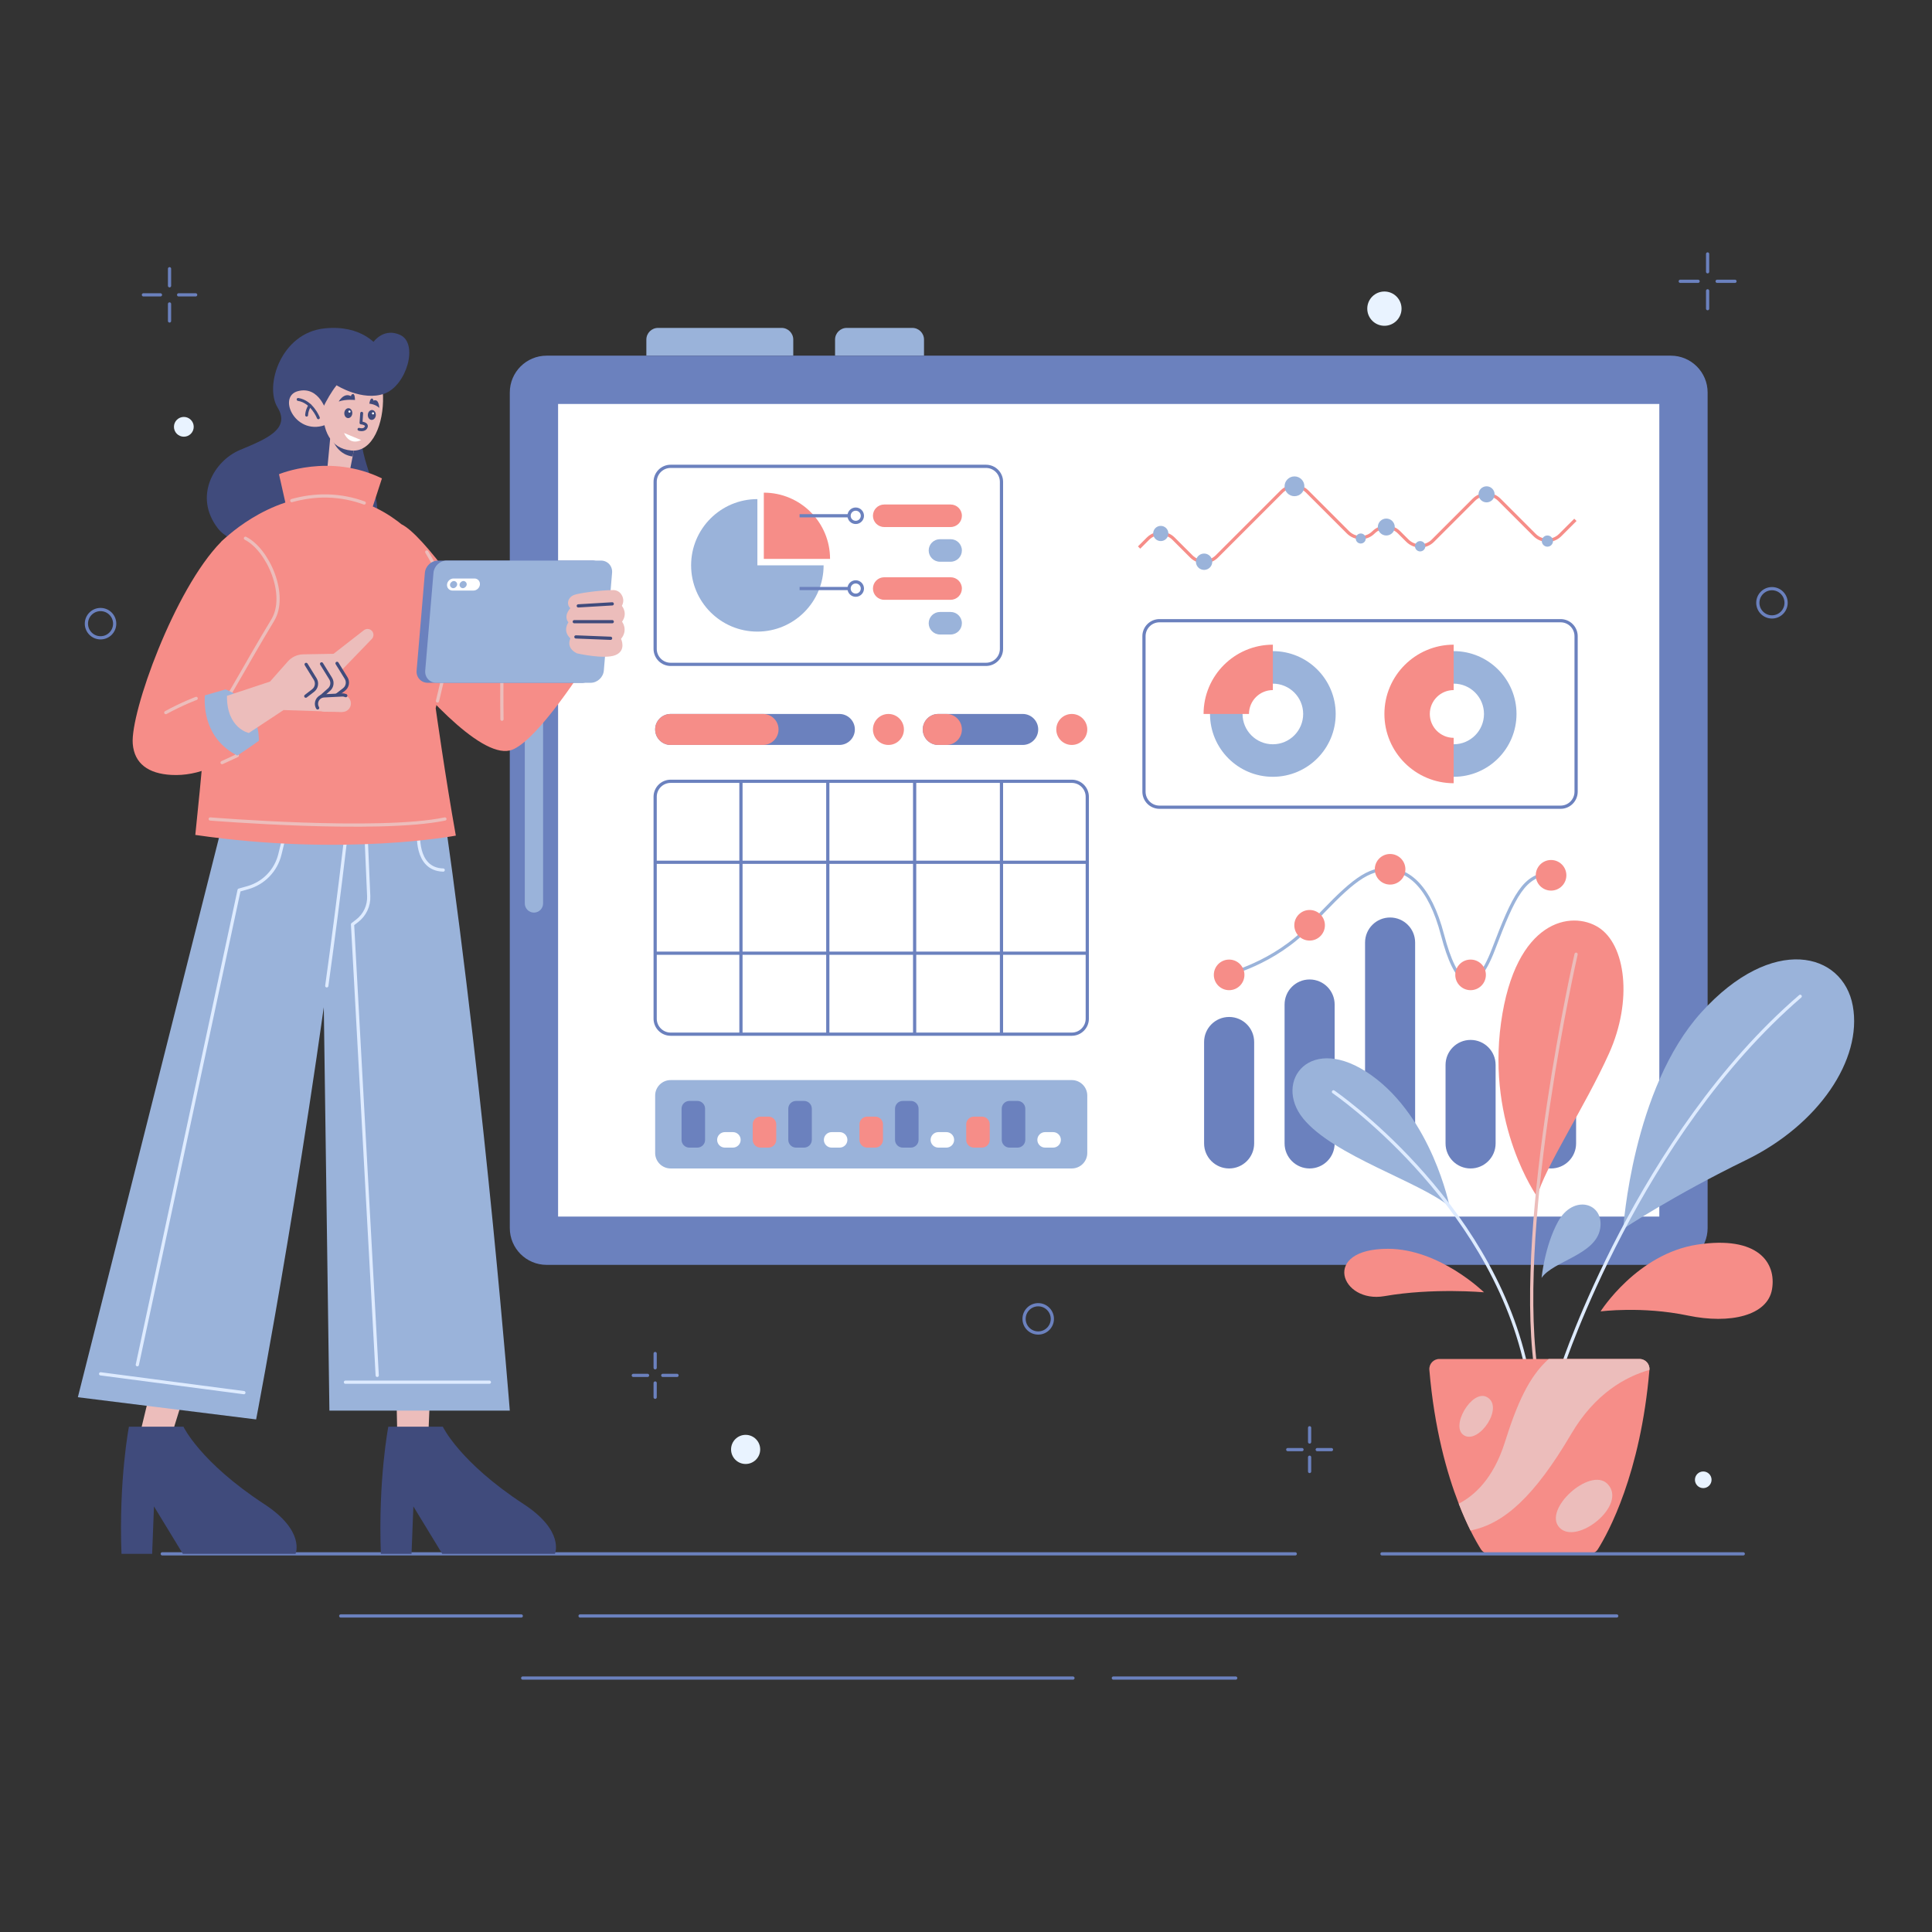 <?xml version="1.0" encoding="UTF-8"?> <!-- Generator: Adobe Illustrator 25.2.3, SVG Export Plug-In . SVG Version: 6.00 Build 0) --> <svg xmlns="http://www.w3.org/2000/svg" xmlns:xlink="http://www.w3.org/1999/xlink" x="0px" y="0px" viewBox="0 0 600 600" style="enable-background:new 0 0 600 600;" xml:space="preserve"><rect x="0" y="0" width="600" height="600" fill="#333333" stroke="none"/> <style type="text/css"> .st0{fill:none;stroke:#6B81BE;stroke-linecap:round;stroke-linejoin:round;stroke-miterlimit:10;} .st1{fill:#E9F3FF;} .st2{fill:#9AB3DA;} .st3{fill:#6B81BE;} .st4{fill:#FFFFFF;} .st5{fill:none;stroke:#F68D88;stroke-miterlimit:10;} .st6{fill:none;stroke:#9AB3DA;stroke-miterlimit:10;} .st7{fill:#F68D88;} .st8{fill:none;stroke:#6B81BE;stroke-miterlimit:10;} .st9{fill:none;stroke:#ECBDBB;stroke-linecap:round;stroke-linejoin:round;stroke-miterlimit:10;} .st10{fill:none;stroke:#DEEBFF;stroke-linecap:round;stroke-linejoin:round;stroke-miterlimit:10;} .st11{fill:#ECBDBB;} .st12{fill:#404B7C;} .st13{fill:none;stroke:#404B7C;stroke-linecap:round;stroke-linejoin:round;stroke-miterlimit:10;} </style> <g id="ORNAMENT_11"> <g> <line class="st0" x1="52.651" y1="83.458" x2="52.651" y2="88.747"></line> <line class="st0" x1="52.651" y1="94.392" x2="52.651" y2="99.681"></line> <line class="st0" x1="60.762" y1="91.569" x2="55.474" y2="91.569"></line> <line class="st0" x1="49.829" y1="91.569" x2="44.54" y2="91.569"></line> </g> </g> <g id="ORNAMENT_10"> <g> <line class="st0" x1="406.711" y1="443.401" x2="406.711" y2="447.828"></line> <line class="st0" x1="406.711" y1="452.553" x2="406.711" y2="456.979"></line> <line class="st0" x1="413.501" y1="450.19" x2="409.074" y2="450.19"></line> <line class="st0" x1="404.349" y1="450.19" x2="399.922" y2="450.19"></line> </g> </g> <g id="ORNAMENT_9"> <g> <line class="st0" x1="203.465" y1="420.351" x2="203.465" y2="424.778"></line> <line class="st0" x1="203.465" y1="429.503" x2="203.465" y2="433.929"></line> <line class="st0" x1="210.254" y1="427.14" x2="205.827" y2="427.14"></line> <line class="st0" x1="201.102" y1="427.14" x2="196.676" y2="427.14"></line> </g> </g> <g id="ORNAMENT_8"> <g> <line class="st0" x1="530.316" y1="78.861" x2="530.316" y2="84.401"></line> <line class="st0" x1="530.316" y1="90.315" x2="530.316" y2="95.854"></line> <line class="st0" x1="538.813" y1="87.358" x2="533.273" y2="87.358"></line> <line class="st0" x1="527.36" y1="87.358" x2="521.82" y2="87.358"></line> </g> </g> <g id="ORNAMENT_7"> <circle class="st0" cx="31.224" cy="193.687" r="4.39"></circle> </g> <g id="ORNAMENT_6"> <circle class="st0" cx="550.299" cy="187.203" r="4.39"></circle> </g> <g id="ORNAMENT_5"> <circle class="st0" cx="322.425" cy="409.586" r="4.39"></circle> </g> <g id="ORNAMENT_4"> <circle class="st1" cx="57.092" cy="132.553" r="3.07"></circle> </g> <g id="ORNAMENT_3"> <circle class="st1" cx="231.562" cy="450.129" r="4.523"></circle> </g> <g id="ORNAMENT_2"> <circle class="st1" cx="528.959" cy="459.561" r="2.582"></circle> </g> <g id="ORNAMENT_1"> <circle class="st1" cx="429.94" cy="95.854" r="5.322"></circle> </g> <g id="DASHBOARD"> <g> <g> <path class="st2" d="M242.727,101.835h-38.366c-2.004,0-3.629,1.625-3.629,3.629v4.99 h45.624v-4.99C246.356,103.46,244.731,101.835,242.727,101.835z"></path> <path class="st2" d="M283.331,101.835h-20.366c-2.004,0-3.629,1.625-3.629,3.629v4.99 h27.624v-4.99C286.96,103.46,285.335,101.835,283.331,101.835z"></path> <path class="st3" d="M518.878,392.816H169.76c-6.317,0-11.438-5.121-11.438-11.438V121.893 c0-6.317,5.121-11.438,11.438-11.438h349.118c6.317,0,11.438,5.121,11.438,11.438 v259.485C530.316,387.695,525.195,392.816,518.878,392.816z"></path> <path class="st2" d="M165.821,283.417L165.821,283.417c-1.568,0-2.84-1.271-2.84-2.84 v-57.885c0-1.568,1.271-2.84,2.84-2.84l0,0c1.568,0,2.84,1.271,2.84,2.84 v57.885C168.661,282.146,167.39,283.417,165.821,283.417z"></path> <rect x="218.138" y="80.638" transform="matrix(-1.836970e-16 1 -1 -1.836970e-16 595.954 -92.683)" class="st4" width="252.362" height="341.995"></rect> </g> <g> <path class="st5" d="M353.759,170.044l2.762-2.762c2.19-2.19,5.741-2.19,7.931,0 l5.525,5.525c2.19,2.19,5.741,2.19,7.931,0l20.139-20.139 c2.19-2.19,5.741-2.19,7.931,0l12.653,12.653 c2.19,2.19,5.741,2.19,7.931,0l0,0c2.19-2.19,5.741-2.19,7.931,0 l2.584,2.584c2.19,2.19,5.741,2.19,7.931,0l12.698-12.698 c2.19-2.19,5.741-2.19,7.931,0l10.96,10.96 c2.19,2.19,5.741,2.19,7.931,0l4.723-4.723"></path> <g> <circle class="st2" cx="373.942" cy="174.449" r="2.54"></circle> <circle class="st2" cx="360.486" cy="165.678" r="2.361"></circle> <circle class="st2" cx="402.011" cy="151.025" r="3.074"></circle> <circle class="st2" cx="422.595" cy="167.237" r="1.559"></circle> <circle class="st2" cx="430.526" cy="163.673" r="2.629"></circle> <circle class="st2" cx="441.041" cy="169.643" r="1.604"></circle> <circle class="st2" cx="461.669" cy="153.52" r="2.495"></circle> <circle class="st2" cx="480.561" cy="168.039" r="1.738"></circle> </g> </g> <g> <g> <path class="st3" d="M381.716,362.876h-0c-4.294,0-7.775-3.481-7.775-7.775v-31.5 c0-4.294,3.481-7.775,7.775-7.775h0c4.294,0,7.775,3.481,7.775,7.775v31.5 C389.491,359.395,386.01,362.876,381.716,362.876z"></path> <path class="st3" d="M406.712,362.876h-0c-4.294,0-7.775-3.481-7.775-7.775v-43.144 c0-4.294,3.481-7.775,7.775-7.775h0c4.294,0,7.775,3.481,7.775,7.775 v43.144C414.486,359.395,411.005,362.876,406.712,362.876z"></path> <path class="st3" d="M431.707,362.876L431.707,362.876c-4.294,0-7.775-3.481-7.775-7.775 v-62.391c0-4.294,3.481-7.775,7.775-7.775l0,0c4.294,0,7.775,3.481,7.775,7.775 v62.391C439.481,359.395,436,362.876,431.707,362.876z"></path> <path class="st3" d="M456.702,362.876L456.702,362.876c-4.294,0-7.775-3.481-7.775-7.775 v-24.371c0-4.294,3.481-7.775,7.775-7.775l0,0c4.294,0,7.775,3.481,7.775,7.775 v24.371C464.476,359.395,460.995,362.876,456.702,362.876z"></path> <path class="st3" d="M481.697,362.876L481.697,362.876c-4.294,0-7.775-3.481-7.775-7.775 v-56.926c0-4.294,3.481-7.775,7.775-7.775l0,0c4.294,0,7.775,3.481,7.775,7.775 v56.926C489.471,359.395,485.991,362.876,481.697,362.876z"></path> </g> <g> <path class="st6" d="M380.699,302.757c0,0,15.082-3.523,26.012-15.208 c11.493-12.286,17.087-17.584,23.814-17.584s13.441,4.99,17.48,20.436 c4.04,15.446,9.624,20.673,15.861,4.277 c6.238-16.396,9.52-23.287,17.829-23.287"></path> <g> <g> <circle class="st7" cx="381.716" cy="302.757" r="4.752"></circle> <circle class="st7" cx="406.711" cy="287.353" r="4.752"></circle> <circle class="st7" cx="431.707" cy="269.965" r="4.752"></circle> <circle class="st7" cx="456.702" cy="302.757" r="4.752"></circle> <circle class="st7" cx="481.697" cy="271.833" r="4.752"></circle> </g> </g> </g> </g> <g> <path class="st8" d="M484.66,250.687H360.085c-2.658,0-4.812-2.154-4.812-4.812v-48.297 c0-2.658,2.154-4.812,4.812-4.812h124.574c2.658,0,4.812,2.154,4.812,4.812 v48.297C489.471,248.533,487.317,250.687,484.66,250.687z"></path> <g> <g> <path class="st2" d="M395.29,202.212c-10.78,0-19.51,8.73-19.51,19.51 c0,10.78,8.73,19.52,19.51,19.52c10.78,0,19.52-8.74,19.52-19.52 C414.81,210.942,406.07,202.212,395.29,202.212z M395.29,231.142 c-5.2,0-9.41-4.22-9.41-9.42s4.21-9.41,9.41-9.41 s9.42,4.21,9.42,9.41S400.49,231.142,395.29,231.142z"></path> <path class="st7" d="M395.3,200.212v14.1h-0.01c-4.09,0-7.41,3.32-7.41,7.41 h-14.1c0-11.86,9.65-21.51,21.51-21.51H395.3z"></path> </g> <g> <path class="st2" d="M431.935,221.722c0,10.78,8.74,19.52,19.52,19.52 c10.78,0,19.51-8.74,19.51-19.52c0-10.78-8.73-19.51-19.51-19.51 C440.675,202.212,431.935,210.942,431.935,221.722z M442.035,221.722 c0-5.2,4.22-9.41,9.42-9.41s9.41,4.21,9.41,9.41 s-4.21,9.42-9.41,9.42S442.035,226.922,442.035,221.722z"></path> <path class="st7" d="M429.94,221.722c0,11.87,9.64,21.51,21.51,21.52v-14.1 c-4.09-0.01-7.41-3.33-7.41-7.42c0-4.09,3.32-7.4,7.41-7.41 v-14.1C439.58,200.222,429.94,209.862,429.94,221.722z"></path> </g> </g> </g> <g> <path class="st2" d="M332.851,362.876H208.277c-2.658,0-4.812-2.154-4.812-4.812v-17.822 c0-2.658,2.154-4.812,4.812-4.812h124.574c2.658,0,4.812,2.154,4.812,4.812 v17.822C337.663,360.721,335.508,362.876,332.851,362.876z"></path> <g> <path class="st3" d="M216.564,356.4h-2.495c-1.329,0-2.406-1.077-2.406-2.406v-9.683 c0-1.329,1.077-2.406,2.406-2.406h2.495c1.329,0,2.406,1.077,2.406,2.406v9.683 C218.97,355.323,217.892,356.4,216.564,356.4z"></path> <path class="st4" d="M227.613,356.4h-2.495c-1.329,0-2.406-1.077-2.406-2.406v-0 c0-1.329,1.077-2.406,2.406-2.406h2.495c1.329,0,2.406,1.077,2.406,2.406v0 C230.019,355.323,228.942,356.4,227.613,356.4z"></path> <path class="st7" d="M238.663,356.4h-2.495c-1.329,0-2.406-1.077-2.406-2.406v-4.812 c0-1.329,1.077-2.406,2.406-2.406h2.495c1.329,0,2.406,1.077,2.406,2.406v4.812 C241.069,355.323,239.992,356.4,238.663,356.4z"></path> <path class="st3" d="M249.712,356.4h-2.495c-1.329,0-2.406-1.077-2.406-2.406v-9.683 c0-1.329,1.077-2.406,2.406-2.406h2.495c1.329,0,2.406,1.077,2.406,2.406v9.683 C252.118,355.323,251.041,356.4,249.712,356.4z"></path> <path class="st4" d="M260.762,356.4h-2.495c-1.329,0-2.406-1.077-2.406-2.406v-0 c0-1.329,1.077-2.406,2.406-2.406h2.495c1.329,0,2.406,1.077,2.406,2.406v0 C263.168,355.323,262.091,356.4,260.762,356.4z"></path> <path class="st7" d="M271.811,356.4h-2.495c-1.329,0-2.406-1.077-2.406-2.406v-4.812 c0-1.329,1.077-2.406,2.406-2.406h2.495c1.329,0,2.406,1.077,2.406,2.406v4.812 C274.217,355.323,273.14,356.4,271.811,356.4z"></path> <path class="st3" d="M282.861,356.4h-2.495c-1.329,0-2.406-1.077-2.406-2.406v-9.683 c0-1.329,1.077-2.406,2.406-2.406h2.495c1.329,0,2.406,1.077,2.406,2.406v9.683 C285.267,355.323,284.19,356.4,282.861,356.4z"></path> <path class="st4" d="M293.91,356.4h-2.495c-1.329,0-2.406-1.077-2.406-2.406v-0 c0-1.329,1.077-2.406,2.406-2.406h2.495c1.329,0,2.406,1.077,2.406,2.406v0 C296.316,355.323,295.239,356.4,293.91,356.4z"></path> <path class="st7" d="M304.96,356.4h-2.495c-1.329,0-2.406-1.077-2.406-2.406v-4.812 c0-1.329,1.077-2.406,2.406-2.406h2.495c1.329,0,2.406,1.077,2.406,2.406v4.812 C307.366,355.323,306.289,356.4,304.96,356.4z"></path> <path class="st3" d="M316.009,356.4h-2.495c-1.329,0-2.406-1.077-2.406-2.406v-9.683 c0-1.329,1.077-2.406,2.406-2.406h2.495c1.329,0,2.406,1.077,2.406,2.406v9.683 C318.415,355.323,317.338,356.4,316.009,356.4z"></path> <path class="st4" d="M327.059,356.4h-2.495c-1.329,0-2.406-1.077-2.406-2.406v-0 c0-1.329,1.077-2.406,2.406-2.406h2.495c1.329,0,2.406,1.077,2.406,2.406v0 C329.465,355.323,328.388,356.4,327.059,356.4z"></path> </g> </g> <g> <path class="st8" d="M332.851,321.173H208.277c-2.658,0-4.812-2.154-4.812-4.812v-68.911 c0-2.658,2.154-4.812,4.812-4.812h124.574c2.658,0,4.812,2.154,4.812,4.812 v68.911C337.663,319.018,335.508,321.173,332.851,321.173z"></path> <g> <g> <line class="st8" x1="230.108" y1="242.638" x2="230.108" y2="321.173"></line> <line class="st8" x1="257.079" y1="242.638" x2="257.079" y2="321.173"></line> <line class="st8" x1="284.049" y1="242.638" x2="284.049" y2="321.173"></line> <line class="st8" x1="311.019" y1="242.638" x2="311.019" y2="321.173"></line> </g> <g> <line class="st8" x1="337.663" y1="267.786" x2="203.465" y2="267.786"></line> <line class="st8" x1="337.663" y1="296.024" x2="203.465" y2="296.024"></line> </g> </g> </g> <g> <path class="st3" d="M260.673,231.351h-52.396c-2.658,0-4.812-2.154-4.812-4.812v-0 c0-2.658,2.154-4.812,4.812-4.812h52.396c2.658,0,4.812,2.154,4.812,4.812 v0C265.484,229.196,263.33,231.351,260.673,231.351z"></path> <path class="st7" d="M236.97,231.351h-28.693c-2.658,0-4.812-2.154-4.812-4.812v-0 c0-2.658,2.154-4.812,4.812-4.812h28.693c2.658,0,4.812,2.154,4.812,4.812 v0C241.782,229.196,239.627,231.351,236.97,231.351z"></path> <circle class="st7" cx="275.91" cy="226.539" r="4.812"></circle> </g> <g> <path class="st3" d="M317.613,231.351h-26.22c-2.658,0-4.812-2.154-4.812-4.812v-0 c0-2.658,2.154-4.812,4.812-4.812h26.22c2.658,0,4.812,2.154,4.812,4.812 v0C322.425,229.196,320.271,231.351,317.613,231.351z"></path> <path class="st7" d="M293.91,231.351h-2.517c-2.658,0-4.812-2.154-4.812-4.812v-0 c0-2.658,2.154-4.812,4.812-4.812h2.517c2.658,0,4.812,2.154,4.812,4.812v0 C298.722,229.196,296.568,231.351,293.91,231.351z"></path> <circle class="st7" cx="332.851" cy="226.539" r="4.812"></circle> </g> <g> <path class="st8" d="M306.207,206.323h-97.931c-2.658,0-4.812-2.154-4.812-4.812v-51.875 c0-2.658,2.154-4.812,4.812-4.812h97.931c2.658,0,4.812,2.154,4.812,4.812 v51.875C311.019,204.169,308.865,206.323,306.207,206.323z"></path> <g> <path class="st2" d="M255.781,175.57c0,11.37-9.21,20.58-20.57,20.58 c-11.37,0-20.58-9.21-20.58-20.58c0-11.36,9.21-20.57,20.58-20.57v20.57 H255.781z"></path> <path class="st7" d="M257.781,173.57h-20.57v-20.57 C248.571,153,257.781,162.21,257.781,173.57z"></path> </g> <g> <g> <path class="st7" d="M295.225,163.673h-20.629c-1.932,0-3.497-1.566-3.497-3.498l0,0 c0-1.932,1.566-3.498,3.497-3.498h20.629c1.932,0,3.498,1.566,3.498,3.498l0,0 C298.722,162.107,297.156,163.673,295.225,163.673z"></path> <path class="st2" d="M295.225,174.449h-3.312c-1.932,0-3.498-1.566-3.498-3.498l0,0 c0-1.932,1.566-3.498,3.498-3.498h3.312c1.932,0,3.498,1.566,3.498,3.498l0,0 C298.722,172.883,297.156,174.449,295.225,174.449z"></path> </g> <g> <circle class="st8" cx="265.752" cy="160.175" r="2.068"></circle> <line class="st8" x1="263.684" y1="160.175" x2="248.316" y2="160.175"></line> </g> </g> <g> <g> <path class="st7" d="M295.225,186.272h-20.629c-1.932,0-3.497-1.566-3.497-3.498l0,0 c0-1.932,1.566-3.498,3.497-3.498h20.629c1.932,0,3.498,1.566,3.498,3.498l0,0 C298.722,184.706,297.156,186.272,295.225,186.272z"></path> <path class="st2" d="M295.225,197.048h-3.312c-1.932,0-3.498-1.566-3.498-3.498l0,0 c0-1.932,1.566-3.498,3.498-3.498h3.312c1.932,0,3.498,1.566,3.498,3.498l0,0 C298.722,195.482,297.156,197.048,295.225,197.048z"></path> </g> <g> <circle class="st8" cx="265.752" cy="182.774" r="2.068"></circle> <line class="st8" x1="263.684" y1="182.774" x2="248.316" y2="182.774"></line> </g> </g> </g> </g> </g> <g id="PLANT"> <g> <g> <path class="st7" d="M477.36,371.606c0,0-15.657-21.918-11.202-53.998 s21.921-34.931,30.297-29.584c8.376,5.347,10.693,22.634,3.208,39.208 S479.651,362.692,477.36,371.606z"></path> <path class="st2" d="M478.752,396.856c0,0,0.938-9.853,5.109-17.465 c4.752-8.673,14.495-5.857,13.069,2.24 C495.504,389.727,482.316,391.628,478.752,396.856z"></path> <path class="st9" d="M489.471,296.341c0,0-18.561,81.267-12.621,127.842"></path> </g> <g> <path class="st2" d="M504.104,381.63c0,0,15.697-10.438,38.153-21.369 s36.178-31.149,33.148-47.862c-3.03-16.713-24.951-22.416-47.049,2 C506.947,338.053,504.104,381.63,504.104,381.63z"></path> <path class="st7" d="M497.071,407.272c0,0,11.302-17.902,30.074-20.753 c18.772-2.852,24.594,5.584,23.168,13.901 c-1.402,8.181-13.067,10.859-26.079,8.142 C509.917,405.572,497.071,407.272,497.071,407.272z"></path> <path class="st10" d="M485.287,424.182c0,0,23.643-71.525,73.782-114.772"></path> </g> <g> <path class="st2" d="M450.198,374.712c0,0-5.426-27.351-24.318-40.802 c-18.891-13.45-30.579,1.876-21.171,13.46S440.832,366.944,450.198,374.712z"></path> <path class="st7" d="M460.865,401.335c0,0-13.777-13.509-29.816-13.509 c-21.03,0-14.592,17.059-1.109,14.704 C444.95,399.907,460.865,401.335,460.865,401.335z"></path> <g> <path class="st10" d="M414.118,339.078c0,0,48.32,33.065,59.804,85.104"></path> </g> </g> <g> <path class="st7" d="M509.153,422.04c1.814,0,3.255,1.55,3.093,3.357 c-0.001,0.011-0.002,0.022-0.003,0.033 c-2.753,32.378-12.836,50.656-16.002,55.689 c-0.567,0.901-1.556,1.441-2.621,1.441H462.516c-1.071,0-2.061-0.55-2.631-1.457 c-0.749-1.192-1.881-3.118-3.212-5.793c-1.11-2.25-2.37-5.02-3.65-8.33 c-3.668-9.448-7.576-23.26-9.125-41.564c-0.153-1.813,1.276-3.376,3.095-3.376 H509.153z"></path> <path class="st11" d="M512.246,425.397l-0.003,0.033 c-7.43,2.13-16.91,7.35-24.29,19.9 c-11.47,19.51-20.95,27.94-31.28,29.98c-1.11-2.25-2.37-5.02-3.65-8.33 c4.74-2.43,10.74-7.7,14.31-19.04c3.75-11.87,7.44-20.38,13.63-25.9 h28.19C510.966,422.04,512.408,423.591,512.246,425.397z"></path> <path class="st11" d="M461.717,433.841c-4.627-2.436-11.614,9.42-6.934,11.99 S467.294,436.777,461.717,433.841z"></path> <path class="st11" d="M499.196,460.819c-5.36-5.401-20.235,8.004-14.86,13.616 S505.655,467.328,499.196,460.819z"></path> </g> </g> </g> <g id="GROUND"> <g> <g> <line class="st0" x1="429.184" y1="482.559" x2="541.389" y2="482.559"></line> <line class="st0" x1="50.391" y1="482.559" x2="402.255" y2="482.559"></line> </g> <g> <line class="st0" x1="161.888" y1="501.849" x2="105.816" y2="501.849"></line> <line class="st0" x1="502.091" y1="501.849" x2="180.146" y2="501.849"></line> </g> <g> <line class="st0" x1="345.76" y1="521.139" x2="383.762" y2="521.139"></line> <line class="st0" x1="162.326" y1="521.139" x2="333.219" y2="521.139"></line> </g> </g> </g> <g id="LEFT_LEG"> <g> <polygon class="st11" points="123.088,431.846 123.445,448.777 132.89,448.777 133.603,431.846 "></polygon> <path class="st12" d="M120.593,443.074h16.931c0,0,5.145,10.99,25.129,24.059 c12.793,8.367,9.682,15.426,9.682,15.426h-34.988l-8.972-14.733l-0.569,14.733 h-9.523C117.404,459.629,120.593,443.074,120.593,443.074z"></path> <g> <g> <g> <path class="st2" d="M99.742,254.163l2.559,183.921h56.02 c0,0-7.253-93.03-20.144-183.743C131.821,230.638,101.168,234.915,99.742,254.163z"></path> </g> </g> <path class="st10" d="M130.039,258.202c0,0-1.307,11.762,7.604,12"></path> <g> <path class="st10" d="M117.149,427.14l-7.665-140.067l1.464-1.131 c2.36-1.824,3.687-4.681,3.557-7.661l-0.981-22.574"></path> <line class="st10" x1="151.982" y1="429.252" x2="107.278" y2="429.252"></line> </g> </g> </g> </g> <g id="RIGHT_LEG"> <g> <polygon class="st11" points="47.187,429.903 43.204,446.362 52.336,448.777 57.352,432.59 "></polygon> <path class="st12" d="M40.039,443.074h16.931c0,0,5.145,10.99,25.129,24.059 c12.793,8.367,9.682,15.426,9.682,15.426H56.791l-8.972-14.733l-0.569,14.733 h-9.523C36.849,459.629,40.039,443.074,40.039,443.074z"></path> <g> <g> <g> <path class="st2" d="M70.027,252.154L24.178,433.925l55.366,6.891 c0,0,16.876-87.672,27.597-178.667C107.053,237.609,76.325,233.91,70.027,252.154z"></path> </g> </g> <g> <g> <path class="st10" d="M101.486,306.168c1.982-14.338,3.901-29.134,5.655-44.019 c-0.013-3.638-0.699-6.817-1.879-9.535"></path> </g> </g> <g> <path class="st10" d="M42.647,423.836l31.609-147.396l2.701-0.765 c4.94-1.4,8.746-5.347,9.965-10.334l1.948-7.97"></path> <line class="st10" x1="75.742" y1="432.499" x2="31.246" y2="426.659"></line> </g> </g> </g> </g> <g id="RIGHT_ARM_1_"> <g> <g> <path class="st7" d="M119.867,200.676c9.759,12.943,28.918,34.603,38.437,32.398 c6.996-1.618,20.128-21.047,26.604-31.245c2.349-3.691,3.822-6.177,3.822-6.177 c-3.074-4.76-10.947-8.138-10.947-8.138l-5.838,4.12l-16.306,11.519 c-8.088-14.126-24.262-37.128-30.859-40.264 C124.78,162.888,110.101,187.735,119.867,200.676z"></path> <path class="st9" d="M155.892,204.836c0,0-0.107,13.291,0,18.524"></path> <path class="st2" d="M171.945,191.634l12.964,10.195 c2.349-3.691,3.822-6.177,3.822-6.177c-3.074-4.76-10.947-8.138-10.947-8.138 L171.945,191.634z"></path> </g> </g> </g> <g id="HAIR"> <path class="st12" d="M118.603,109.301c0,0-0.069-0.134-0.215-0.367 c-1.032-1.642-5.923-8.186-17.679-6.943c-13.42,1.418-18.657,17.785-14.511,24.549 s-3.601,9.82-11.675,13.202c-8.074,3.382-14.511,14.402-6.874,24.331 c7.638,9.929,46.589,12.22,49.099,0.436s-5.455-21.276-4.473-30.768L118.603,109.301 z"></path> </g> <g id="BECK"> <g> <polygon class="st11" points="110.76,135.382 109.512,141.772 108.246,148.248 101.481,147.376 102.651,134.998 103.009,131.228 "></polygon> <path class="st12" d="M110.76,135.382l-1.248,6.389 c-4.041-0.524-5.953-3.841-6.861-6.773l0.358-3.771L110.76,135.382z"></path> </g> </g> <g id="BODY"> <g> <path class="st7" d="M86.643,147.271c0,0,15.712-6.656,31.969,1.309l-3.055,9.383 l-26.731-0.982L86.643,147.271z"></path> <g> <path class="st7" d="M60.653,259.296c3.564-33.648,8.096-91.076,8.096-91.076 s14.184-14.62,32.951-14.184c18.767,0.436,29.677,15.493,29.677,15.493 s9.602,15.057,9.383,22.476c-0.218,7.419-5.455,27.932-5.455,27.932 s3.051,21.751,6.259,39.573C141.564,259.509,107.166,266.053,60.653,259.296z"></path> <path class="st9" d="M65.287,254.341c0,0,52.396,4.277,72.891,0"></path> <path class="st9" d="M90.616,155.466c3.436-0.954,7.16-1.521,11.084-1.43 c4.213,0.098,8.03,0.933,11.416,2.168"></path> <path class="st9" d="M132.531,171.418c2.545,4.276,8.4,14.775,8.229,20.587 c-0.174,5.915-3.538,20.153-4.895,25.683"></path> </g> </g> </g> <g id="RIGHT_ARM"> <g> <g> <g> <path class="st7" d="M41.226,230.977c0.495,6.217,4.896,9.285,11.954,9.682 c4.223,0.238,8.438-0.621,12.322-2.294c4.27-1.839,8.202-3.727,8.202-3.727 l-5.373-13.963l6.77-11.667c0,0,5.512-9.695,9.583-16.381 c6.497-10.672-7.423-33.105-16.081-24.284 C54.195,183.008,40.463,221.23,41.226,230.977z"></path> </g> <g> <path class="st9" d="M68.97,236.833c2.716-1.226,4.735-2.196,4.735-2.196l-5.373-13.963 l6.77-11.667c0,0,5.512-9.695,9.583-16.381 c4.751-7.804-1.416-21.896-8.459-25.459"></path> </g> <g> <path class="st9" d="M60.924,216.901c0,0-4.369,1.63-9.435,4.401"></path> </g> <path class="st2" d="M80.406,230.038c0,0-2.626,1.939-6.7,4.602 c-9.975-5.076-10.346-14.921-10.086-18.688l6.43-1.847 C80.87,218.281,80.406,230.038,80.406,230.038z"></path> <g> <g> <path class="st11" d="M70.486,216.093l13.371-4.421l5.529-6.251 c1.218-1.377,2.957-2.179,4.795-2.211l9.409-0.165l9.423-7.329 c0.719-0.559,1.74-0.507,2.399,0.123h0 c0.736,0.704,0.759,1.871,0.052,2.604l-9.547,9.895l2.094,3.928l-2.552,3.109 l0.829,5.733l-18.226-0.593l-10.783,7.117 C77.28,227.631,70.379,226.23,70.486,216.093z"></path> <path class="st13" d="M95.073,206.334l2.817,4.559 c0.728,1.177,0.447,2.714-0.651,3.558l-2.274,1.749"></path> <path class="st13" d="M99.871,206.172l2.817,4.559 c0.728,1.177,0.447,2.714-0.651,3.558l-2.274,2.019"></path> <path class="st13" d="M104.67,206.011l2.817,4.559 c0.728,1.177,0.447,2.714-0.651,3.558l-2.274,1.749"></path> </g> <g> <path class="st11" d="M98.285,218.485c0.043-1.28,1.06-2.314,2.34-2.379 l5.557-0.279c1.499-0.09,2.772,1.085,2.801,2.586l0,0 c0.029,1.5-1.194,2.723-2.694,2.694l-5.574-0.074 c-1.381-0.018-2.477-1.168-2.431-2.548V218.485z"></path> <path class="st13" d="M98.644,219.852c-0.242-0.397-0.376-0.867-0.359-1.367v-0 c0.043-1.28,1.06-2.314,2.34-2.379l5.557-0.279 c0.426-0.026,0.834,0.051,1.201,0.208"></path> </g> </g> </g> </g> </g> <g id="HEAD"> <g> <path class="st11" d="M107.229,111.658c-7.518,4.09-11.486,27.139,1.914,28.265 S122.544,103.324,107.229,111.658z"></path> <path class="st12" d="M98.671,130.238c0,0,2.59-6.531,5.856-10.585 c0,0,7.995,5.068,14.865,2.59c6.869-2.477,10.698-15.653,4.842-18.243 c-5.856-2.59-9.009,3.266-9.009,3.266S90,99.946,98.671,130.238z"></path> <g> <path class="st11" d="M101.486,128.211c0,0-2.14-8.446-8.896-6.757 c-6.757,1.689-0.563,14.527,9.122,10.248L101.486,128.211z"></path> <g> <g> <path class="st12" d="M98.874,130.201c-0.18,0-0.35-0.109-0.42-0.286 c-0.019-0.048-1.928-4.81-5.936-5.418c-0.246-0.037-0.415-0.267-0.378-0.512 c0.037-0.247,0.268-0.415,0.512-0.378c4.529,0.686,6.557,5.764,6.641,5.98 c0.09,0.232-0.024,0.493-0.256,0.583 C98.984,130.191,98.928,130.201,98.874,130.201z"></path> </g> <g> <path class="st12" d="M95.226,129.381c-0.243,0-0.443-0.193-0.45-0.437 c-0.001-0.061-0.029-1.526,1.071-3.278c0.132-0.211,0.411-0.275,0.621-0.142 c0.211,0.132,0.274,0.41,0.142,0.621c-0.946,1.507-0.933,2.764-0.933,2.777 c0.004,0.248-0.192,0.454-0.44,0.46 C95.234,129.381,95.23,129.381,95.226,129.381z"></path> </g> </g> </g> </g> </g> <g id="FACE"> <g> <path class="st12" d="M105.188,124.697c0,0,1.602-2.901,3.802-1.667 c0,0,0.091-0.671,0.681-0.66s0.565,1.857,0.565,1.857 S107.544,123.883,105.188,124.697z"></path> <path class="st12" d="M117.784,126.681c0,0-0.045-3.03-1.828-2.271 c0,0-0.02-0.56-0.395-0.64c-0.65-0.138-0.862,1.591-0.862,1.591 S116.579,125.481,117.784,126.681z"></path> <g> <ellipse transform="matrix(0.076 -0.997 0.997 0.076 -28.011 226.446)" class="st12" cx="108.217" cy="128.342" rx="1.538" ry="1.244"></ellipse> <circle class="st4" cx="108.532" cy="127.818" r="0.331"></circle> </g> <g> <ellipse transform="matrix(0.076 -0.997 0.997 0.076 -21.819 234.25)" class="st12" cx="115.525" cy="128.901" rx="1.538" ry="1.244"></ellipse> <circle class="st4" cx="115.84" cy="128.378" r="0.331"></circle> </g> <g> <path class="st12" d="M112.301,133.902c-0.369,0-0.714-0.068-0.962-0.15 c-0.236-0.078-0.362-0.333-0.285-0.568c0.077-0.235,0.333-0.365,0.568-0.287 c0.013,0.004,1.275,0.405,1.658-0.388c0.083-0.171,0.046-0.235,0.032-0.26 c-0.139-0.244-0.808-0.425-1.237-0.463c-0.245-0.021-0.428-0.235-0.411-0.479 l0.207-3.002c0.018-0.249,0.234-0.431,0.48-0.419 c0.249,0.017,0.435,0.232,0.419,0.48l-0.178,2.585 c0.485,0.096,1.202,0.323,1.503,0.852c0.13,0.228,0.235,0.604-0.004,1.098 C113.716,133.677,112.97,133.902,112.301,133.902z"></path> </g> <path class="st4" d="M112.141,136.661c0,0-3.413,1.984-5.314-2.196L112.141,136.661z"></path> </g> </g> <g id="TABLET"> <g> <g> <path class="st3" d="M131.949,177.89l-2.565,30.36 c-0.177,2.1,1.378,3.802,3.474,3.802h47.876c2.096,0,3.939-1.702,4.116-3.802 l2.565-30.36c0.177-2.1-1.378-3.802-3.474-3.802h-47.876 C133.969,174.088,132.127,175.79,131.949,177.89z"></path> </g> <g> <path class="st2" d="M134.622,177.89l-2.565,30.36 c-0.177,2.1,1.378,3.802,3.474,3.802h47.876c2.096,0,3.939-1.702,4.116-3.802 l2.565-30.36c0.177-2.1-1.378-3.802-3.474-3.802h-47.876 C136.643,174.088,134.8,175.79,134.622,177.89z"></path> </g> <g> <path class="st4" d="M147.014,183.407h-6.475c-1.033,0-1.8-0.839-1.713-1.875v-0 c0.087-1.035,0.996-1.875,2.03-1.875h6.475c1.033,0,1.8,0.839,1.713,1.875 v0C148.956,182.568,148.047,183.407,147.014,183.407z"></path> <ellipse transform="matrix(0.715 -0.7 0.7 0.715 -86.826 150.265)" class="st2" cx="140.727" cy="181.532" rx="1.14" ry="1.047"></ellipse> <ellipse transform="matrix(0.715 -0.7 0.7 0.715 -85.981 152.337)" class="st2" cx="143.69" cy="181.532" rx="1.14" ry="1.047"></ellipse> </g> </g> </g> <g id="LEFT_HAND"> <g> <path class="st11" d="M191.168,203.436c3.445-1.446,1.703-5.031,1.703-5.031 c2.298-2.794,0.316-5.335,0.316-5.335c1.901-2.683-0.059-4.908-0.059-4.908 c0.804-1.529,0.368-2.795-0.234-3.658c-0.566-0.81-1.505-1.265-2.492-1.251 c-4.707,0.065-10.709,1.004-12.038,1.484c-2.126,0.769-2.504,3.055-1.225,4.133 c0,0-2.286,2.32-0.609,4.416c0,0-1.973,2.613,0.622,4.981 c0,0-1.588,2.845,2.008,4.634C179.53,202.985,187.799,204.849,191.168,203.436z"></path> <line class="st13" x1="190.139" y1="187.534" x2="179.589" y2="188.162"></line> <line class="st13" x1="190.139" y1="193.07" x2="178.348" y2="193.07"></line> <line class="st13" x1="189.623" y1="198.228" x2="178.846" y2="197.8"></line> </g> </g> </svg> 